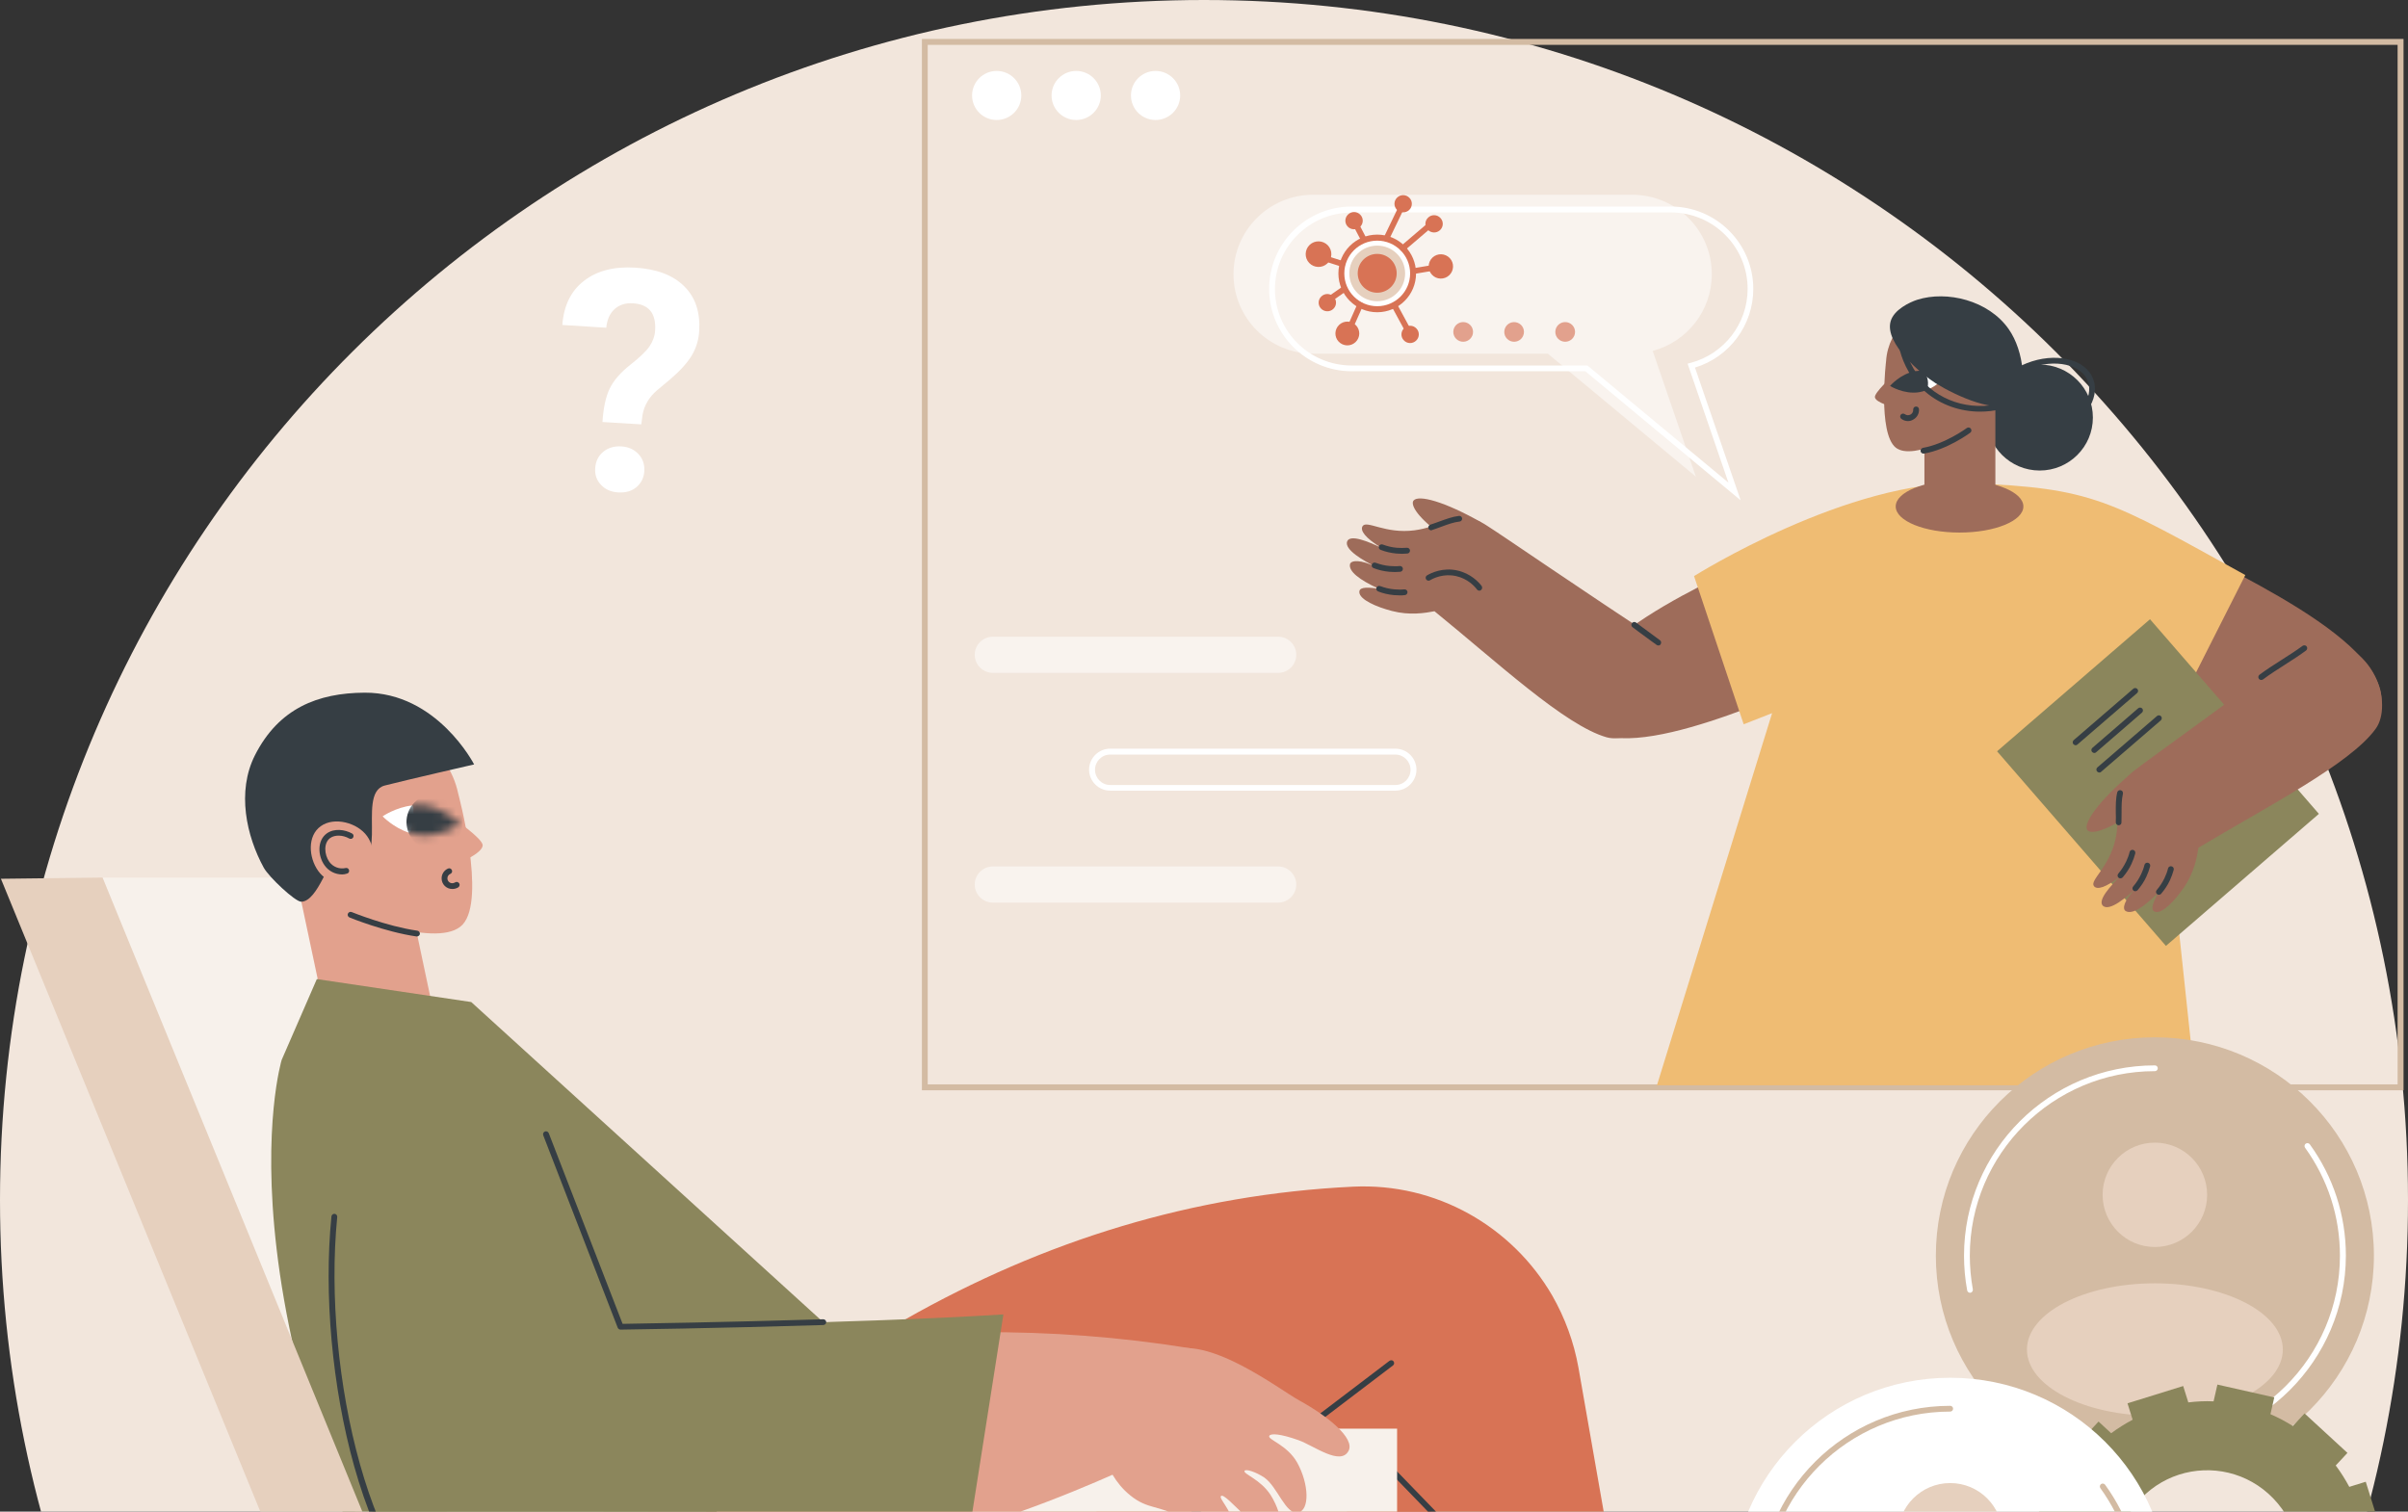 <svg width="309" height="194" viewBox="0 0 309 194" fill="none" xmlns="http://www.w3.org/2000/svg">
<rect x="0" y="0" width="309" height="194" fill="#333333" stroke="none"/>
<g clip-path="url(#clip0_21_1855)">
<path d="M154.5 308C239.828 308 309 239.052 309 154C309 68.948 239.828 0 154.5 0C69.172 0 0 68.948 0 154C0 239.052 69.172 308 154.5 308Z" fill="#F2E6DC"/>
<path d="M173.806 226.927L62.8 237.244L13.158 112.63H44.98L81.971 205.451L162.945 199.661L173.806 226.927Z" fill="#F7F1EB"/>
<path d="M202.554 175.543C201.963 172.211 200.798 169.097 199.193 166.286C194.075 157.45 184.346 151.778 173.603 152.3C132.66 154.286 97.189 175.863 65.823 212.099C65.823 212.099 68.762 222.147 88.879 230.495C102.932 236.318 158.875 189.327 168.992 182.006L184.346 229.67C184.498 229.62 213.989 238.304 213.516 237.093C213.212 236.335 206.844 200.065 202.554 175.543Z" fill="#D87355"/>
<path d="M133.555 201.984L203.01 250.338L219.175 230.596L176.728 186.853C176.728 186.853 163.351 174.466 151.375 184.245C139.433 194.023 133.555 201.984 133.555 201.984Z" fill="#D87355"/>
<path d="M209.327 220.801C209.226 220.801 209.124 220.767 209.057 220.683L174.87 185.355C174.735 185.204 174.735 184.968 174.887 184.834C175.039 184.699 175.275 184.699 175.41 184.851L209.597 220.178C209.732 220.329 209.732 220.565 209.58 220.7C209.513 220.767 209.411 220.801 209.327 220.801Z" fill="#363E44"/>
<path d="M138.42 205.821C138.302 205.821 138.2 205.771 138.116 205.67C137.998 205.502 138.014 205.266 138.183 205.148L178.299 174.651C178.468 174.533 178.704 174.55 178.823 174.718C178.941 174.887 178.924 175.122 178.755 175.24L138.639 205.737C138.572 205.805 138.504 205.821 138.42 205.821Z" fill="#363E44"/>
<path d="M59.371 118.656C56.364 121.904 44.946 117.208 44.946 117.208L36.72 106.487C35.437 100.411 39.339 94.436 45.436 93.157C51.534 91.878 57.513 95.766 58.797 101.842C58.797 101.842 62.428 115.34 59.371 118.656Z" fill="#E2A18D"/>
<path d="M42.581 134.207L61.752 139.946L55.587 129.697L50.064 103.559L36.687 106.369L42.581 134.207Z" fill="#E2A18D"/>
<path d="M58.138 105.006C58.138 105.006 61.921 107.598 61.938 108.473C61.955 109.534 58.644 110.88 58.644 110.88C58.644 110.88 58.222 105.006 58.138 105.006Z" fill="#E2A18D"/>
<path d="M53.493 120.187C53.476 120.187 53.459 120.187 53.443 120.187C49.372 119.598 44.879 117.764 44.845 117.747C44.659 117.663 44.558 117.444 44.642 117.259C44.727 117.074 44.947 116.973 45.132 117.057C45.183 117.074 49.575 118.875 53.561 119.447C53.763 119.48 53.899 119.666 53.882 119.868C53.848 120.053 53.679 120.187 53.493 120.187Z" fill="#363E44"/>
<path d="M58.037 114.095C57.276 114.095 56.669 113.489 56.669 112.731C56.669 112.176 56.989 111.688 57.496 111.469C57.682 111.385 57.901 111.469 57.986 111.671C58.07 111.856 57.986 112.075 57.783 112.159C57.547 112.26 57.412 112.479 57.412 112.731C57.412 113.068 57.682 113.354 58.037 113.354C58.155 113.354 58.273 113.32 58.391 113.253C58.56 113.135 58.797 113.186 58.915 113.354C59.033 113.522 58.983 113.758 58.814 113.876C58.577 114.027 58.307 114.095 58.037 114.095Z" fill="#363E44"/>
<path d="M49.102 104.77C49.102 104.77 50.74 103.626 52.868 103.374C53.324 103.323 52.902 107.009 52.446 106.857C50.453 106.201 49.102 104.77 49.102 104.77Z" fill="white"/>
<mask id="mask0_21_1855" style="mask-type:luminance" maskUnits="userSpaceOnUse" x="49" y="103" width="11" height="5">
<path d="M49.102 104.771C49.102 104.771 51.517 103.087 54.27 103.357C57.023 103.626 59.05 105.764 59.05 105.764C59.05 105.764 56.635 107.447 53.882 107.177C51.129 106.908 49.102 104.771 49.102 104.771Z" fill="white"/>
</mask>
<g mask="url(#mask0_21_1855)">
<path d="M52.936 103.273C54.169 101.707 56.432 101.438 58.003 102.683C59.574 103.912 59.828 106.184 58.594 107.733C57.361 109.298 55.098 109.567 53.527 108.322C51.973 107.093 51.703 104.838 52.936 103.273Z" fill="#363E44"/>
</g>
<path d="M33.849 111.368C31.619 107.295 30.353 101.606 32.717 96.927C35.775 90.902 40.791 88.933 46.787 88.899C56.094 88.849 60.84 98.106 60.84 98.106C60.84 98.106 52.26 100.075 49.372 100.815C45.335 101.859 51.078 113.405 43.206 110.106C42.345 109.736 40.842 115.727 38.646 115.727C37.852 115.71 34.508 112.563 33.849 111.368Z" fill="#363E44"/>
<path d="M47.108 107.312C48.358 109.045 47.953 111.452 46.23 112.681C44.49 113.926 42.092 113.522 40.842 111.789C39.592 110.055 39.423 107.261 41.163 106.033C42.886 104.787 45.875 105.578 47.108 107.312Z" fill="#E2A18D"/>
<path d="M43.899 112.226C43.021 112.226 42.176 111.806 41.653 111.065C40.774 109.853 40.673 107.867 41.94 106.958C42.919 106.268 44.271 106.47 45.183 106.975C45.369 107.076 45.419 107.295 45.318 107.48C45.217 107.665 44.997 107.716 44.811 107.615C43.983 107.144 42.97 107.127 42.379 107.548C41.501 108.17 41.602 109.685 42.261 110.611C42.734 111.267 43.561 111.587 44.355 111.402C44.558 111.351 44.761 111.486 44.794 111.688C44.845 111.89 44.71 112.092 44.507 112.125C44.304 112.193 44.102 112.226 43.899 112.226Z" fill="#363E44"/>
<path d="M179.279 198.433H59.27L52.784 183.353H179.279V198.433Z" fill="#F7F1EB"/>
<path d="M166.695 179.717C164.229 178.371 154.906 171.15 149.923 173.456C144.906 175.779 142.271 181.282 141.629 186.752C141.646 186.769 141.663 186.786 141.663 186.803C142.136 188.25 143.082 190.354 145.058 191.936C147.305 193.754 148.757 193.165 151.426 194.713C155.936 197.322 156.206 201.664 157.98 201.126C159.196 200.755 159.145 198.214 158.486 195.908C157.811 193.535 156.375 192.29 156.679 192.004C157 191.701 158.284 193.148 160.074 194.831C160.902 195.605 161.848 199.123 163.571 198.854C164.956 198.635 164.888 194.747 163.047 191.869C161.746 189.849 159.483 189.159 159.703 188.772C159.855 188.486 161.189 188.924 162.236 189.63C163.942 190.809 164.956 194.393 166.543 194.124C168.097 193.855 167.979 190.455 166.459 187.712C165.158 185.406 162.625 184.766 162.878 184.278C163.064 183.942 164.263 183.992 166.628 184.834C168.604 185.541 171.999 188.166 173.046 186.214C173.908 184.598 170.411 181.754 166.695 179.717Z" fill="#E2A18D"/>
<path d="M99.352 173.709C93.288 174.988 88.677 180.037 88.204 186.163C87.9 190.186 89.403 194.528 95.399 197.726C110.01 205.485 146.612 187.493 146.612 187.493L152.625 173.019C135.11 170.191 116.023 170.191 99.352 173.709Z" fill="#E2A18D"/>
<path d="M61.567 230.781L109.283 173.002L60.469 128.603L40.656 125.657L36.146 136.025C36.146 136.025 25.978 169.501 61.567 230.781Z" fill="#8B865C"/>
<path d="M70.063 145.568L79.623 170.275C79.623 170.275 109.976 169.871 128.759 168.693L123.438 202.573C123.438 202.573 74.049 213.58 58.814 208.06C45.065 203.078 38.646 164.368 45.065 145.568C46.331 141.832 70.063 145.568 70.063 145.568Z" fill="#8B865C"/>
<path d="M79.623 170.645C79.471 170.645 79.336 170.545 79.269 170.41L69.709 145.703C69.641 145.517 69.725 145.299 69.928 145.214C70.114 145.147 70.333 145.231 70.418 145.433L79.894 169.905C81.735 169.871 93.136 169.703 105.635 169.316C105.838 169.316 106.007 169.467 106.024 169.669C106.024 169.871 105.872 170.04 105.669 170.056C92.038 170.477 79.742 170.645 79.623 170.645Z" fill="#363E44"/>
<path d="M71.448 209.979C65.84 209.979 61.567 209.457 58.678 208.397C53.24 206.427 48.544 199.224 45.436 188.133C42.632 178.085 41.534 166.118 42.531 156.121C42.548 155.919 42.734 155.767 42.936 155.784C43.139 155.801 43.291 155.986 43.274 156.188C41.298 176.233 47.835 203.667 58.932 207.69C63.222 209.238 70.722 209.625 81.194 208.8C81.397 208.784 81.582 208.935 81.599 209.137C81.616 209.339 81.464 209.524 81.261 209.541C77.647 209.844 74.37 209.979 71.448 209.979Z" fill="#363E44"/>
<path d="M201.355 275.349L171.137 221.306L63.627 235.814L13.158 112.63L0.118 112.782L57.158 251.954L164.668 237.446L185.866 275.349H201.355Z" fill="#E6D0BE"/>
<path d="M308.409 139.93H118.303V4.999H308.426V139.93H308.409ZM119.046 139.172H307.666V5.756H119.046V139.172Z" fill="#D3BBA3"/>
<path d="M127.897 15.4C129.642 15.4 131.056 13.991 131.056 12.253C131.056 10.514 129.642 9.105 127.897 9.105C126.153 9.105 124.739 10.514 124.739 12.253C124.739 13.991 126.153 15.4 127.897 15.4Z" fill="white"/>
<path d="M138.099 15.4C139.843 15.4 141.258 13.991 141.258 12.253C141.258 10.514 139.843 9.105 138.099 9.105C136.355 9.105 134.94 10.514 134.94 12.253C134.94 13.991 136.355 15.4 138.099 15.4Z" fill="white"/>
<path d="M148.285 15.4C150.029 15.4 151.443 13.991 151.443 12.253C151.443 10.514 150.029 9.105 148.285 9.105C146.54 9.105 145.126 10.514 145.126 12.253C145.126 13.991 146.54 15.4 148.285 15.4Z" fill="white"/>
<path d="M267.871 83.025C274.999 86.863 302.362 100.748 305.369 91.407C308.274 82.403 284.306 72.708 277.482 68.433C274.273 73.297 271.08 78.161 267.871 83.025Z" fill="#9E6C5A"/>
<path d="M228.009 70.52C220.712 74.038 199.041 82.924 202.875 91.962C206.051 99.435 226.776 89.859 234.241 86.829C232.164 81.393 230.086 75.957 228.009 70.52Z" fill="#9E6C5A"/>
<path d="M214.293 83.143C201.98 75.081 193.416 69.123 190.697 67.39C190.41 67.205 189.903 66.885 189.177 66.666C186.424 65.825 184.785 67.642 181.492 68.063C177.759 68.551 175.377 66.716 174.853 67.524C174.499 68.08 175.191 69.039 177.218 70.285C175.58 69.51 173.3 68.551 172.877 69.46C172.438 70.537 174.989 71.968 176.559 72.759C174.651 71.799 173.35 71.867 173.232 72.422C173.063 73.314 174.364 74.391 176.948 75.569C174.938 75.25 174.414 75.485 174.431 76.007C174.482 76.966 176.61 77.892 178.62 78.414C180.883 79.003 182.843 78.683 184.076 78.448C192.116 84.978 200.798 93.09 206.152 94.622C209.784 95.648 216.979 90.734 214.293 83.143Z" fill="#9E6C5A"/>
<path d="M212.807 82.84C212.739 82.84 212.655 82.823 212.587 82.773C211.844 82.251 211.067 81.662 210.239 81.056L209.496 80.501C209.327 80.383 209.294 80.147 209.412 79.979C209.53 79.811 209.766 79.777 209.935 79.895L210.679 80.45C211.506 81.056 212.283 81.645 213.01 82.167C213.178 82.285 213.212 82.52 213.094 82.689C213.043 82.79 212.925 82.84 212.807 82.84Z" fill="#363E44"/>
<path d="M184.6 68.366C181.627 66.127 181.019 64.697 181.39 64.242C182.015 63.468 185.343 64.343 190.106 67.053C188.603 67.558 186.103 67.861 184.6 68.366Z" fill="#9E6C5A"/>
<path d="M183.654 68.063C183.502 68.063 183.35 67.962 183.299 67.811C183.231 67.609 183.35 67.407 183.535 67.339C183.958 67.205 184.346 67.053 184.735 66.918C185.579 66.616 186.373 66.313 187.218 66.212C187.42 66.195 187.606 66.329 187.623 66.531C187.64 66.733 187.505 66.918 187.302 66.935C186.542 67.019 185.816 67.289 184.988 67.592C184.6 67.743 184.194 67.878 183.755 68.029C183.721 68.063 183.687 68.063 183.654 68.063Z" fill="#363E44"/>
<path d="M179.921 71.076C179.667 71.076 179.431 71.059 179.177 71.042C178.485 70.975 177.809 70.823 177.167 70.571C176.982 70.503 176.88 70.285 176.948 70.1C177.015 69.914 177.235 69.813 177.421 69.881C178.012 70.1 178.62 70.251 179.245 70.302C179.667 70.335 180.106 70.335 180.529 70.302C180.731 70.285 180.917 70.436 180.934 70.638C180.951 70.84 180.799 71.025 180.596 71.042C180.377 71.059 180.157 71.076 179.921 71.076Z" fill="#363E44"/>
<path d="M179.008 73.415C178.755 73.415 178.519 73.398 178.265 73.382C177.573 73.314 176.897 73.163 176.255 72.91C176.069 72.843 175.968 72.624 176.036 72.439C176.103 72.254 176.323 72.153 176.509 72.22C177.1 72.439 177.708 72.59 178.333 72.641C178.755 72.675 179.194 72.691 179.617 72.641C179.819 72.624 180.005 72.776 180.022 72.978C180.039 73.18 179.887 73.365 179.684 73.382C179.481 73.398 179.245 73.415 179.008 73.415Z" fill="#363E44"/>
<path d="M179.6 76.411C179.346 76.411 179.11 76.394 178.857 76.377C178.164 76.31 177.488 76.159 176.847 75.906C176.661 75.839 176.559 75.62 176.627 75.435C176.695 75.25 176.914 75.149 177.1 75.216C177.691 75.435 178.299 75.586 178.924 75.637C179.346 75.67 179.786 75.687 180.208 75.637C180.411 75.62 180.596 75.771 180.613 75.973C180.63 76.175 180.478 76.361 180.275 76.377C180.073 76.411 179.836 76.411 179.6 76.411Z" fill="#363E44"/>
<path d="M189.835 75.805C189.717 75.805 189.616 75.755 189.531 75.654C189.227 75.25 188.332 74.257 186.846 73.937C185.258 73.583 183.974 74.189 183.501 74.475C183.332 74.576 183.096 74.526 182.995 74.341C182.893 74.172 182.944 73.937 183.13 73.836C183.67 73.516 185.157 72.809 186.998 73.213C188.738 73.6 189.768 74.728 190.123 75.199C190.241 75.368 190.207 75.603 190.055 75.721C189.987 75.788 189.92 75.805 189.835 75.805Z" fill="#363E44"/>
<path d="M217.384 73.937C217.384 73.937 237.265 61.415 252.821 62.021C268.58 62.627 270.641 64.141 288.123 73.802L279.238 91.373L276.502 89.337C276.502 90.566 281.721 139.29 281.721 139.29H212.621L227.401 91.525L223.752 92.955L217.384 73.937Z" fill="#EFBC73"/>
<path d="M277.938 121.399L297.565 104.451L275.894 79.474L256.267 96.422L277.938 121.399Z" fill="#8B865C"/>
<path d="M266.351 95.648C266.25 95.648 266.148 95.598 266.064 95.514C265.929 95.362 265.946 95.127 266.098 94.992L273.749 88.394C273.901 88.26 274.138 88.276 274.273 88.428C274.408 88.579 274.391 88.815 274.239 88.95L266.587 95.547C266.52 95.615 266.435 95.648 266.351 95.648Z" fill="#363E44"/>
<path d="M269.391 99.149C269.29 99.149 269.189 99.099 269.104 99.014C268.969 98.863 268.986 98.627 269.138 98.493L276.79 91.895C276.942 91.76 277.178 91.777 277.313 91.929C277.448 92.08 277.431 92.316 277.279 92.451L269.628 99.048C269.56 99.132 269.476 99.149 269.391 99.149Z" fill="#363E44"/>
<path d="M268.749 96.641C268.648 96.641 268.547 96.591 268.462 96.507C268.327 96.355 268.344 96.12 268.496 95.985L274.374 90.902C274.526 90.767 274.762 90.784 274.898 90.936C275.033 91.087 275.016 91.323 274.864 91.457L268.986 96.54C268.918 96.608 268.834 96.641 268.749 96.641Z" fill="#363E44"/>
<path d="M296.822 82.016C285.049 90.835 276.519 96.86 273.969 98.829C273.698 99.031 273.225 99.402 272.752 100.007C271.03 102.296 272.178 104.451 271.469 107.682C270.658 111.351 268.124 112.967 268.699 113.724C269.104 114.246 270.236 113.91 272.094 112.445C270.81 113.724 269.138 115.542 269.847 116.249C270.709 117.023 272.921 115.121 274.205 113.91C272.651 115.374 272.263 116.619 272.769 116.922C273.546 117.393 275.016 116.535 276.992 114.515C276.012 116.299 276.046 116.872 276.553 117.023C277.465 117.309 279.07 115.609 280.235 113.91C281.569 111.991 281.924 110.022 282.11 108.793C290.994 103.475 301.585 98.055 304.845 93.544C307.091 90.498 304.896 82.066 296.822 82.016Z" fill="#9E6C5A"/>
<path d="M272.82 104.888C269.695 106.925 268.141 107.009 267.837 106.504C267.313 105.663 269.273 102.835 273.445 99.284C273.411 100.849 272.854 103.306 272.82 104.888Z" fill="#9E6C5A"/>
<path d="M290.167 87.267C290.049 87.267 289.947 87.216 289.863 87.115C289.745 86.947 289.779 86.711 289.947 86.594C290.826 85.937 291.822 85.297 292.802 84.675C293.782 84.052 294.694 83.463 295.471 82.891C295.64 82.773 295.876 82.807 295.994 82.958C296.113 83.126 296.079 83.362 295.927 83.48C295.133 84.069 294.204 84.675 293.224 85.297C292.261 85.92 291.265 86.543 290.42 87.183C290.336 87.233 290.251 87.267 290.167 87.267Z" fill="#363E44"/>
<path d="M271.874 105.915C271.857 105.915 271.857 105.915 271.874 105.915C271.655 105.915 271.503 105.73 271.503 105.528C271.52 105.09 271.52 104.67 271.503 104.266C271.503 103.374 271.486 102.532 271.689 101.691C271.739 101.489 271.942 101.371 272.145 101.421C272.347 101.472 272.466 101.674 272.415 101.876C272.246 102.616 272.246 103.39 272.246 104.282C272.246 104.703 272.246 105.124 272.229 105.578C272.229 105.764 272.06 105.915 271.874 105.915Z" fill="#363E44"/>
<path d="M272.094 112.731C272.009 112.731 271.925 112.698 271.857 112.647C271.705 112.513 271.688 112.277 271.824 112.125C272.229 111.654 272.567 111.116 272.837 110.56C273.023 110.173 273.175 109.769 273.276 109.348C273.327 109.146 273.53 109.029 273.732 109.079C273.935 109.13 274.053 109.332 274.002 109.534C273.884 109.988 273.715 110.442 273.513 110.88C273.225 111.503 272.837 112.075 272.381 112.614C272.313 112.681 272.195 112.731 272.094 112.731Z" fill="#363E44"/>
<path d="M274.002 114.381C273.918 114.381 273.834 114.347 273.766 114.297C273.614 114.162 273.597 113.926 273.732 113.775C274.138 113.304 274.475 112.782 274.746 112.21C274.931 111.823 275.084 111.419 275.185 110.998C275.236 110.796 275.438 110.678 275.641 110.729C275.844 110.779 275.962 110.981 275.911 111.183C275.793 111.637 275.624 112.092 275.421 112.529C275.134 113.152 274.746 113.724 274.29 114.263C274.205 114.33 274.104 114.381 274.002 114.381Z" fill="#363E44"/>
<path d="M277.026 114.835C276.941 114.835 276.857 114.802 276.789 114.751C276.637 114.616 276.621 114.381 276.756 114.229C277.161 113.758 277.499 113.236 277.769 112.664C277.955 112.277 278.107 111.873 278.208 111.452C278.259 111.25 278.462 111.132 278.664 111.183C278.867 111.233 278.985 111.435 278.935 111.637C278.816 112.092 278.647 112.546 278.445 112.984C278.158 113.607 277.769 114.179 277.313 114.717C277.246 114.802 277.127 114.835 277.026 114.835Z" fill="#363E44"/>
<path d="M261.739 60.388C265.508 60.388 268.563 57.344 268.563 53.589C268.563 49.833 265.508 46.789 261.739 46.789C257.971 46.789 254.916 49.833 254.916 53.589C254.916 57.344 257.971 60.388 261.739 60.388Z" fill="#363E44"/>
<path d="M260.169 56.517C259.594 56.517 259.02 56.45 258.48 56.332C256.841 55.962 255.676 55.07 255.186 53.807C254.206 51.266 256.402 48.035 260.101 46.604C261.875 45.914 263.716 45.746 265.303 46.099C266.942 46.469 268.107 47.361 268.597 48.624C269.577 51.165 267.381 54.397 263.682 55.827C262.5 56.282 261.3 56.517 260.169 56.517ZM255.878 53.538C256.267 54.565 257.263 55.288 258.648 55.608C260.084 55.928 261.79 55.777 263.412 55.137C266.722 53.858 268.749 51.047 267.905 48.893C267.516 47.866 266.52 47.142 265.135 46.823C263.699 46.503 261.993 46.654 260.371 47.294C257.044 48.573 255.034 51.367 255.878 53.538Z" fill="#363E44"/>
<path d="M251.453 68.349C255.977 68.349 259.645 66.85 259.645 65C259.645 63.15 255.977 61.651 251.453 61.651C246.928 61.651 243.261 63.15 243.261 65C243.261 66.85 246.928 68.349 251.453 68.349Z" fill="#9E6C5A"/>
<path d="M243.261 57.443C245.558 59.294 252.618 55.103 252.618 55.103L257.01 47.26C257.28 43.137 254.139 39.569 250 39.316C245.862 39.047 242.298 42.194 242.028 46.318C242.028 46.318 240.93 55.558 243.261 57.443Z" fill="#9E6C5A"/>
<path d="M246.946 66.075H256.05V47.141H246.946V66.075Z" fill="#9E6C5A"/>
<path d="M242.754 48.337C242.754 48.337 240.508 50.408 240.592 50.98C240.677 51.687 242.991 52.259 242.991 52.259C242.991 52.259 242.704 48.337 242.754 48.337Z" fill="#9E6C5A"/>
<path d="M249.544 48.438C249.544 48.438 248.328 47.681 246.825 47.597C246.504 47.58 246.943 50.189 247.264 50.054C248.632 49.499 249.544 48.438 249.544 48.438Z" fill="white"/>
<path d="M245.828 47.631C246.166 47.58 246.504 47.563 246.825 47.597C247.416 48.304 247.551 49.246 247.264 50.054C246.943 50.189 246.605 50.273 246.251 50.34C244.308 50.643 242.535 49.532 242.535 49.532C242.535 49.532 243.886 47.934 245.828 47.631Z" fill="#363E44"/>
<path d="M244.832 54.043C244.527 54.043 244.24 53.942 243.987 53.757C243.818 53.639 243.784 53.404 243.903 53.235C244.021 53.067 244.257 53.033 244.426 53.151C244.646 53.319 244.933 53.336 245.169 53.202C245.389 53.084 245.524 52.831 245.507 52.562C245.49 52.36 245.659 52.175 245.862 52.175C246.065 52.158 246.25 52.326 246.25 52.528C246.284 53.067 245.997 53.589 245.524 53.841C245.321 53.976 245.068 54.043 244.832 54.043Z" fill="#363E44"/>
<path d="M246.825 58.217C246.639 58.217 246.487 58.082 246.453 57.914C246.42 57.712 246.555 57.527 246.757 57.477C249.578 56.988 252.365 54.952 252.382 54.935C252.551 54.817 252.787 54.851 252.906 55.019C253.024 55.188 252.99 55.423 252.821 55.541C252.703 55.625 249.865 57.712 246.876 58.217C246.859 58.217 246.842 58.217 246.825 58.217Z" fill="#363E44"/>
<path d="M258.395 51.62C260.253 50.138 259.763 45.072 257.753 42.228C255.169 38.542 249.814 37.263 246.014 38.475C245.085 38.778 243.007 39.737 242.602 41.269C241.825 44.113 246.622 48.068 248.379 49.179C251.047 50.845 256.351 53.235 258.395 51.62Z" fill="#363E44"/>
<path d="M254.105 52.831C251.537 52.831 249.054 51.973 247.095 50.307C243.328 47.092 243.328 42.363 243.362 41.454C243.362 41.252 243.531 41.084 243.751 41.1C243.953 41.1 244.122 41.285 244.105 41.487C244.071 42.346 244.071 46.755 247.585 49.751C250.693 52.394 255.202 52.848 259.087 50.913C259.273 50.828 259.493 50.896 259.594 51.081C259.679 51.266 259.611 51.485 259.425 51.586C257.702 52.41 255.878 52.831 254.105 52.831Z" fill="#363E44"/>
<path opacity="0.5" d="M164.01 86.358H127.408C126.124 86.358 125.077 85.314 125.077 84.035C125.077 82.756 126.124 81.713 127.408 81.713H164.01C165.294 81.713 166.341 82.756 166.341 84.035C166.341 85.331 165.294 86.358 164.01 86.358Z" fill="white"/>
<path d="M179.06 101.472H142.457C140.971 101.472 139.755 100.26 139.755 98.779C139.755 97.298 140.971 96.086 142.457 96.086H179.06C180.546 96.086 181.762 97.298 181.762 98.779C181.762 100.26 180.546 101.472 179.06 101.472ZM142.457 96.843C141.376 96.843 140.515 97.719 140.515 98.796C140.515 99.873 141.393 100.748 142.457 100.748H179.06C180.141 100.748 181.002 99.873 181.002 98.796C181.002 97.719 180.124 96.843 179.06 96.843H142.457Z" fill="white"/>
<path opacity="0.5" d="M164.01 115.845H127.408C126.124 115.845 125.077 114.802 125.077 113.522C125.077 112.243 126.124 111.2 127.408 111.2H164.01C165.294 111.2 166.341 112.243 166.341 113.522C166.341 114.802 165.294 115.845 164.01 115.845Z" fill="white"/>
<path opacity="0.5" d="M212.081 45.039L217.621 61.179L198.619 45.392H168.503C162.861 45.392 158.284 40.831 158.284 35.193C158.284 29.555 162.861 24.993 168.503 24.993H209.446C215.087 24.993 219.665 29.555 219.665 35.193C219.665 39.905 216.456 43.877 212.081 45.039Z" fill="white"/>
<path d="M223.364 64.209L203.433 47.647H173.452C167.608 47.647 162.861 42.901 162.861 37.078C162.861 31.254 167.608 26.508 173.452 26.508H214.395C220.239 26.508 224.986 31.254 224.986 37.078C224.986 41.723 221.928 45.83 217.503 47.176L223.364 64.209ZM173.452 27.282C168.03 27.282 163.605 31.692 163.605 37.095C163.605 42.514 168.013 46.907 173.452 46.907H203.703L221.793 61.937L216.557 46.671L216.946 46.57C221.253 45.426 224.259 41.521 224.259 37.078C224.259 31.658 219.851 27.266 214.412 27.266H173.452V27.282Z" fill="white"/>
<path d="M187.758 43.861C188.458 43.861 189.025 43.295 189.025 42.598C189.025 41.901 188.458 41.336 187.758 41.336C187.058 41.336 186.491 41.901 186.491 42.598C186.491 43.295 187.058 43.861 187.758 43.861Z" fill="#E2A18D"/>
<path d="M193.417 43.507C192.91 43.019 192.91 42.228 193.383 41.723C193.873 41.218 194.667 41.218 195.173 41.689C195.68 42.178 195.68 42.968 195.207 43.473C194.717 43.978 193.923 43.995 193.417 43.507Z" fill="#E2A18D"/>
<path d="M200.848 43.861C201.548 43.861 202.115 43.295 202.115 42.598C202.115 41.901 201.548 41.336 200.848 41.336C200.149 41.336 199.582 41.901 199.582 42.598C199.582 43.295 200.149 43.861 200.848 43.861Z" fill="#E2A18D"/>
<path d="M176.728 40.074C179.48 40.074 181.711 37.843 181.711 35.092C181.711 32.34 179.48 30.11 176.728 30.11C173.976 30.11 171.746 32.34 171.746 35.092C171.746 37.843 173.976 40.074 176.728 40.074Z" fill="#D87355"/>
<path d="M176.728 39.3C179.06 39.3 180.951 37.416 180.951 35.092C180.951 32.768 179.06 30.884 176.728 30.884C174.396 30.884 172.505 32.768 172.505 35.092C172.505 37.416 174.396 39.3 176.728 39.3Z" fill="white"/>
<path d="M176.736 38.66C178.714 38.656 180.313 37.055 180.309 35.084C180.305 33.114 178.699 31.52 176.721 31.524C174.743 31.528 173.143 33.129 173.148 35.099C173.152 37.07 174.758 38.664 176.736 38.66Z" fill="#E6D0BE"/>
<path d="M179.226 35.08C179.228 33.705 178.11 32.588 176.73 32.586C175.349 32.584 174.228 33.698 174.226 35.074C174.225 36.449 175.342 37.566 176.723 37.568C178.104 37.57 179.224 36.456 179.226 35.08Z" fill="#D87355"/>
<path d="M183.755 35.26C183.163 34.637 183.197 33.644 183.822 33.055C184.447 32.466 185.444 32.5 186.035 33.123C186.626 33.745 186.592 34.738 185.967 35.327C185.342 35.916 184.346 35.9 183.755 35.26Z" fill="#D87355"/>
<path d="M183.214 29.487C182.792 29.05 182.809 28.343 183.265 27.922C183.704 27.501 184.413 27.518 184.836 27.973C185.258 28.41 185.241 29.117 184.785 29.538C184.329 29.959 183.636 29.925 183.214 29.487Z" fill="#D87355"/>
<path d="M179.245 26.912C178.823 26.474 178.84 25.768 179.296 25.347C179.735 24.926 180.444 24.943 180.866 25.397C181.289 25.835 181.272 26.542 180.816 26.963C180.377 27.367 179.667 27.35 179.245 26.912Z" fill="#D87355"/>
<path d="M180.14 43.675C179.718 43.238 179.735 42.531 180.191 42.11C180.63 41.689 181.339 41.706 181.761 42.161C182.184 42.598 182.167 43.305 181.711 43.726C181.255 44.147 180.562 44.13 180.14 43.675Z" fill="#D87355"/>
<path d="M171.779 43.844C171.205 43.238 171.222 42.279 171.847 41.689C172.455 41.117 173.418 41.134 174.009 41.757C174.583 42.363 174.566 43.322 173.941 43.911C173.316 44.5 172.354 44.45 171.779 43.844Z" fill="#D87355"/>
<path d="M169.516 39.602C169.094 39.165 169.111 38.458 169.567 38.037C170.006 37.616 170.715 37.633 171.137 38.088C171.56 38.525 171.543 39.232 171.087 39.653C170.631 40.074 169.938 40.04 169.516 39.602Z" fill="#D87355"/>
<path d="M167.996 33.745C167.371 33.089 167.405 32.045 168.063 31.423C168.722 30.8 169.769 30.834 170.394 31.49C171.019 32.147 170.985 33.19 170.327 33.813C169.668 34.435 168.621 34.402 167.996 33.745Z" fill="#D87355"/>
<path d="M172.945 29.083C172.522 28.646 172.539 27.939 172.995 27.518C173.434 27.097 174.144 27.114 174.566 27.569C174.988 28.006 174.972 28.713 174.515 29.134C174.059 29.538 173.367 29.521 172.945 29.083Z" fill="#D87355"/>
<path d="M181.39 35.159C181.204 35.159 181.052 35.025 181.018 34.856C180.985 34.654 181.12 34.469 181.322 34.435L184.836 33.846C185.038 33.813 185.224 33.947 185.258 34.149C185.292 34.351 185.157 34.536 184.954 34.57L181.441 35.159C181.424 35.159 181.407 35.159 181.39 35.159Z" fill="#D87355"/>
<path d="M180.005 32.247C179.904 32.247 179.803 32.197 179.718 32.113C179.583 31.961 179.6 31.726 179.752 31.591L183.417 28.461C183.569 28.326 183.806 28.343 183.941 28.494C184.076 28.646 184.059 28.881 183.907 29.016L180.242 32.147C180.174 32.214 180.09 32.247 180.005 32.247Z" fill="#D87355"/>
<path d="M177.91 30.985C177.86 30.985 177.809 30.968 177.742 30.951C177.556 30.867 177.471 30.648 177.573 30.463L179.718 26.003C179.802 25.818 180.022 25.734 180.208 25.835C180.393 25.919 180.478 26.138 180.377 26.323L178.231 30.783C178.181 30.901 178.046 30.985 177.91 30.985Z" fill="#D87355"/>
<path d="M175.005 31.103C174.87 31.103 174.735 31.036 174.668 30.901L173.401 28.477C173.299 28.292 173.384 28.073 173.553 27.973C173.739 27.872 173.958 27.956 174.059 28.124L175.326 30.547C175.428 30.733 175.343 30.951 175.174 31.052C175.124 31.103 175.073 31.103 175.005 31.103Z" fill="#D87355"/>
<path d="M172.235 34.233C172.201 34.233 172.151 34.233 172.117 34.217L168.857 33.173C168.654 33.106 168.553 32.904 168.62 32.702C168.688 32.5 168.891 32.399 169.093 32.466L172.353 33.51C172.556 33.577 172.657 33.779 172.59 33.981C172.539 34.133 172.387 34.233 172.235 34.233Z" fill="#D87355"/>
<path d="M170.191 39.064C170.073 39.064 169.955 39.013 169.887 38.912C169.769 38.744 169.803 38.508 169.972 38.391L172.218 36.825C172.387 36.708 172.624 36.758 172.742 36.91C172.86 37.078 172.826 37.313 172.657 37.431L170.411 38.996C170.327 39.03 170.259 39.064 170.191 39.064Z" fill="#D87355"/>
<path d="M173.164 42.598C173.113 42.598 173.063 42.581 173.012 42.565C172.826 42.48 172.742 42.262 172.826 42.077L174.194 38.996C174.279 38.811 174.498 38.727 174.684 38.811C174.87 38.895 174.955 39.114 174.87 39.3L173.502 42.38C173.451 42.514 173.316 42.598 173.164 42.598Z" fill="#D87355"/>
<path d="M180.951 43.305C180.816 43.305 180.698 43.238 180.63 43.103L178.603 39.367C178.502 39.182 178.569 38.963 178.755 38.862C178.941 38.761 179.161 38.828 179.262 39.013L181.289 42.75C181.39 42.935 181.323 43.154 181.137 43.255C181.069 43.288 181.019 43.305 180.951 43.305Z" fill="#D87355"/>
<path d="M77.309 54.161C77.428 52.343 77.732 50.913 78.238 49.869C78.745 48.826 79.623 47.816 80.856 46.84C82.09 45.863 82.934 45.072 83.356 44.433C83.779 43.81 84.032 43.12 84.066 42.396C84.201 40.208 83.255 39.047 81.228 38.929C80.265 38.862 79.488 39.114 78.863 39.67C78.255 40.225 77.901 41.016 77.799 42.06L72.158 41.706C72.344 39.232 73.256 37.347 74.928 36.051C76.583 34.755 78.779 34.183 81.515 34.351C84.268 34.52 86.363 35.311 87.799 36.741C89.234 38.155 89.876 40.09 89.724 42.497C89.657 43.591 89.353 44.618 88.795 45.577C88.238 46.52 87.309 47.563 86.008 48.674L84.336 50.071C83.289 50.963 82.664 52.023 82.444 53.286L82.292 54.464L77.309 54.161ZM76.38 60.085C76.431 59.227 76.769 58.52 77.394 57.998C78.019 57.477 78.796 57.241 79.708 57.291C80.637 57.342 81.363 57.678 81.921 58.267C82.478 58.857 82.731 59.597 82.681 60.456C82.63 61.314 82.292 61.987 81.684 62.509C81.076 63.031 80.299 63.249 79.353 63.199C78.407 63.148 77.664 62.812 77.124 62.223C76.566 61.651 76.313 60.927 76.38 60.085Z" fill="white"/>
<path d="M276.519 189.176C292.042 189.176 304.625 176.63 304.625 161.153C304.625 145.676 292.042 133.13 276.519 133.13C260.996 133.13 248.413 145.676 248.413 161.153C248.413 176.63 260.996 189.176 276.519 189.176Z" fill="#D3BBA3"/>
<path d="M252.804 165.916C252.635 165.916 252.467 165.798 252.433 165.613C252.162 164.149 252.027 162.651 252.027 161.153C252.027 147.689 263.006 136.732 276.519 136.732C276.722 136.732 276.891 136.9 276.891 137.102C276.891 137.304 276.722 137.472 276.519 137.472C263.429 137.472 252.771 148.092 252.771 161.153C252.771 162.6 252.906 164.065 253.159 165.478C253.193 165.68 253.058 165.866 252.855 165.916C252.855 165.916 252.821 165.916 252.804 165.916Z" fill="white"/>
<path d="M276.519 181.703C285.586 181.703 292.937 177.898 292.937 173.204C292.937 168.51 285.586 164.704 276.519 164.704C267.452 164.704 260.101 168.51 260.101 173.204C260.101 177.898 267.452 181.703 276.519 181.703Z" fill="#E6D0BE"/>
<path d="M276.519 185.574C276.316 185.574 276.147 185.406 276.147 185.204C276.147 185.002 276.316 184.834 276.519 184.834C289.609 184.834 300.267 174.214 300.267 161.153C300.267 156.137 298.714 151.358 295.791 147.301C295.673 147.133 295.707 146.897 295.876 146.78C296.045 146.662 296.281 146.696 296.4 146.864C299.423 151.038 301.028 155.986 301.028 161.153C301.011 174.617 290.015 185.574 276.519 185.574Z" fill="white"/>
<path d="M276.519 160.042C280.223 160.042 283.225 157.043 283.225 153.344C283.225 149.644 280.223 146.645 276.519 146.645C272.816 146.645 269.813 149.644 269.813 153.344C269.813 157.043 272.816 160.042 276.519 160.042Z" fill="#E6D0BE"/>
<path d="M295.724 181.4L294.221 183.016C293.292 182.427 292.329 181.922 291.349 181.501L291.839 179.347L284.542 177.698L284.052 179.852C282.971 179.801 281.89 179.852 280.809 179.986L280.151 177.883L273.006 180.104L273.665 182.208C272.719 182.713 271.79 183.285 270.911 183.942L269.29 182.444L264.206 187.931L265.827 189.428C265.236 190.354 264.729 191.313 264.307 192.29L262.145 191.802L260.49 199.089L262.652 199.577C262.601 200.654 262.652 201.748 262.787 202.809L260.676 203.465L262.905 210.601L265.016 209.945C265.523 210.887 266.098 211.813 266.756 212.688L265.253 214.304L270.759 219.37L272.263 217.754C273.192 218.343 274.154 218.848 275.134 219.269L274.644 221.423L281.941 223.073L282.431 220.918C283.512 220.969 284.593 220.918 285.674 220.784L286.333 222.888L293.477 220.666L292.819 218.562C293.765 218.057 294.694 217.485 295.572 216.829L297.193 218.327L302.278 212.84L300.656 211.342C301.247 210.416 301.754 209.457 302.176 208.481L304.338 208.969L305.994 201.681L303.832 201.193C303.882 200.116 303.832 199.022 303.696 197.962L305.808 197.305L303.578 190.169L301.467 190.825C300.96 189.883 300.386 188.957 299.727 188.082L301.23 186.466L295.724 181.4ZM293.832 195.269C295.352 198.18 295.487 201.647 294.204 204.66C290.15 214.153 277.431 214.658 272.634 205.502C271.114 202.59 270.979 199.123 272.263 196.11C276.316 186.618 289.035 186.13 293.832 195.269Z" fill="#8B865C"/>
<path d="M250.254 232.868C265.776 232.868 278.36 220.322 278.36 204.845C278.36 189.369 265.776 176.822 250.254 176.822C234.731 176.822 222.147 189.369 222.147 204.845C222.147 220.322 234.731 232.868 250.254 232.868Z" fill="white"/>
<path d="M226.539 209.608C226.37 209.608 226.201 209.491 226.168 209.305C225.897 207.841 225.762 206.343 225.762 204.845C225.762 191.381 236.741 180.424 250.254 180.424C250.457 180.424 250.625 180.592 250.625 180.794C250.625 180.996 250.457 181.165 250.254 181.165C237.163 181.165 226.505 191.785 226.505 204.845C226.505 206.293 226.641 207.757 226.894 209.171C226.928 209.373 226.793 209.558 226.59 209.608C226.573 209.608 226.556 209.608 226.539 209.608Z" fill="#D3BBA3"/>
<path d="M250.254 229.266C250.051 229.266 249.882 229.098 249.882 228.896C249.882 228.694 250.051 228.526 250.254 228.526C263.344 228.526 274.002 217.906 274.002 204.845C274.002 199.83 272.448 195.05 269.526 190.994C269.408 190.825 269.442 190.59 269.611 190.472C269.78 190.354 270.016 190.388 270.134 190.556C273.158 194.73 274.762 199.678 274.762 204.845C274.729 218.31 263.75 229.266 250.254 229.266Z" fill="#D3BBA3"/>
<path d="M250.253 203.734C253.957 203.734 256.959 200.735 256.959 197.036C256.959 193.336 253.957 190.337 250.253 190.337C246.55 190.337 243.548 193.336 243.548 197.036C243.548 200.735 246.55 203.734 250.253 203.734Z" fill="#E6D0BE"/>
</g>
<defs>
<clipPath id="clip0_21_1855">
<rect width="309" height="308" fill="white"/>
</clipPath>
</defs>
</svg>
